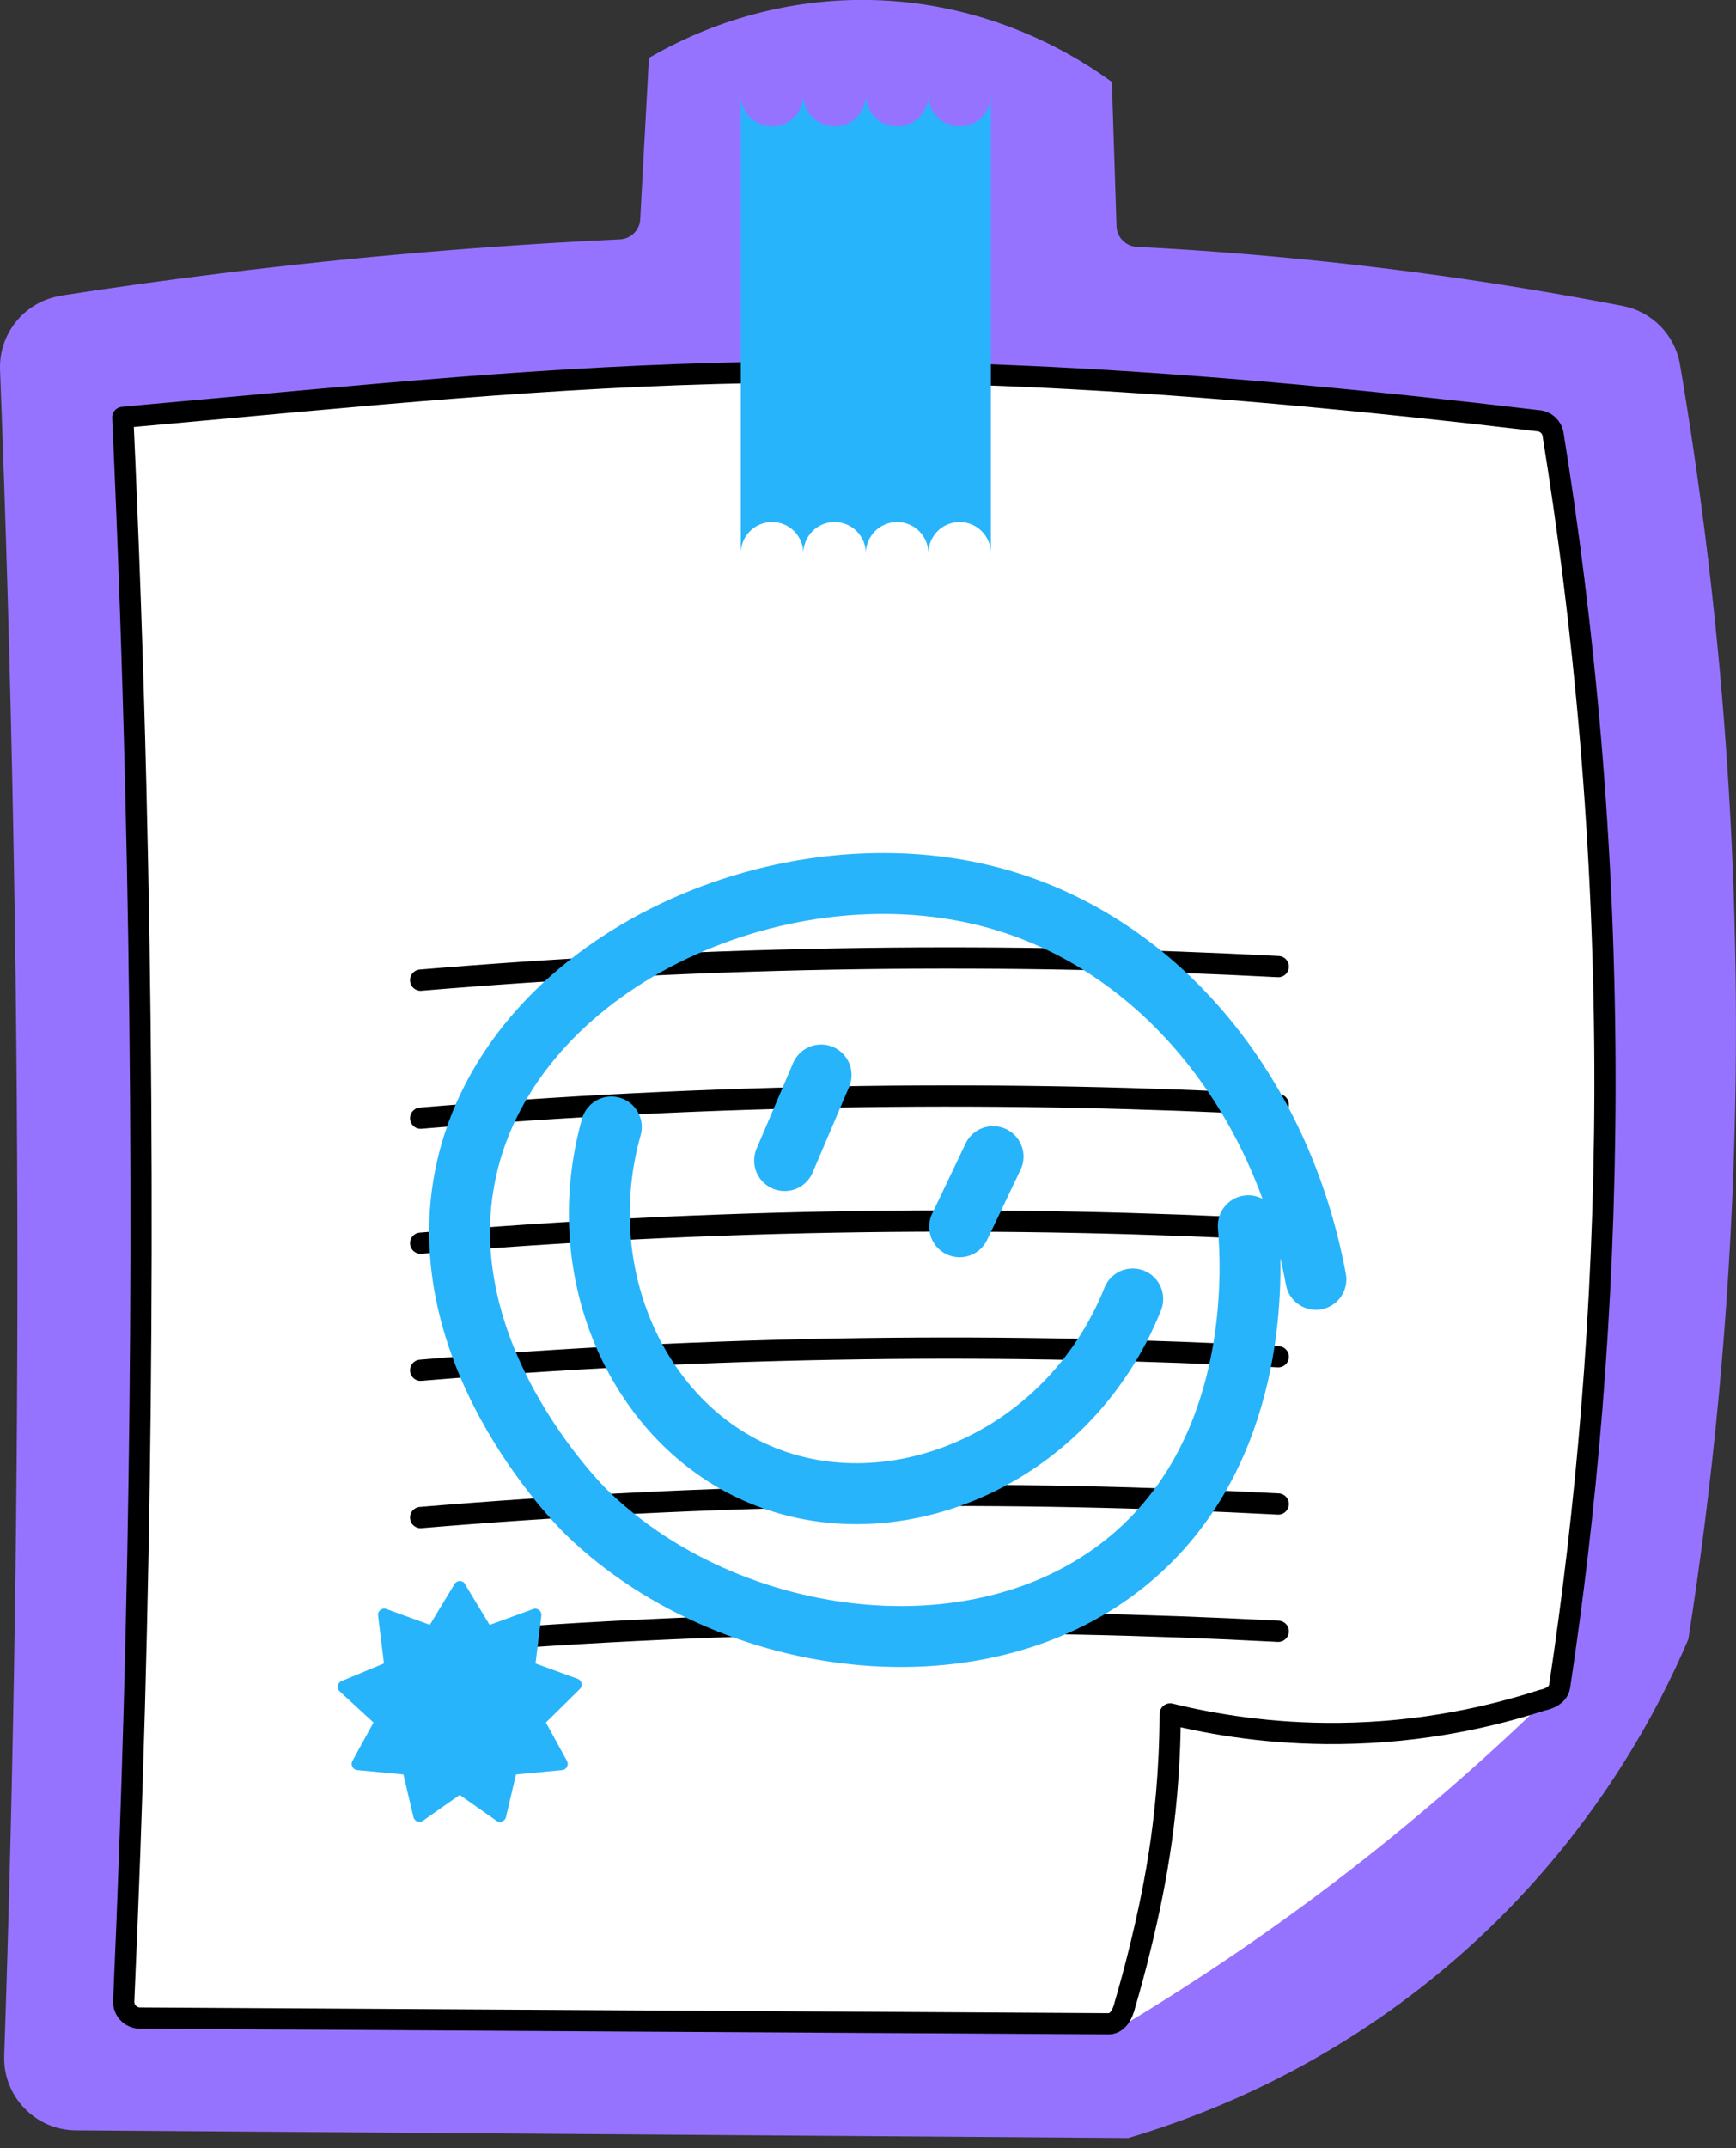 <svg width="148" height="183" viewBox="0 0 148 183" fill="none" xmlns="http://www.w3.org/2000/svg">
<rect x="0" y="0" width="148" height="183" fill="#333333" stroke="none"/>
<g clip-path="url(#clip0_952_14643)">
<path d="M5.213 25.193C2.127 25.669 -0.11 28.382 0.004 31.506C0.993 57.027 1.481 82.549 1.487 108.071C1.487 130.421 1.114 152.772 0.36 175.128C0.245 178.583 3.001 181.459 6.462 181.483C36.373 181.7 66.284 181.917 96.189 182.134C102.453 180.283 112.92 176.316 123.302 167.568C135.361 157.408 141.276 145.886 143.94 139.64C145.96 126.75 147.456 112.285 147.878 96.477C148.535 71.624 146.364 49.551 143.229 31.071C142.801 28.539 140.847 26.543 138.327 26.061C133.848 25.199 129.187 24.403 124.351 23.704C114.638 22.305 105.456 21.467 96.912 21.027C95.966 20.978 95.218 20.213 95.188 19.266C95.055 15.172 94.923 11.078 94.79 6.985C92.179 5.073 84.745 0.171 74.08 -0.003C64.927 -0.148 58.187 3.264 55.323 4.935C55.075 9.517 54.828 14.099 54.581 18.675C54.533 19.61 53.785 20.351 52.851 20.394C42.094 20.9 30.735 21.823 18.84 23.288C14.191 23.86 9.651 24.494 5.213 25.181V25.193Z" fill="#9673FF"/>
<path d="M88.077 165.425C81.378 155.114 83.247 135.893 97.018 128.718C109.691 122.116 127.218 128.435 132.976 143.665C127.936 148.639 122.003 153.963 115.112 159.305C108.371 164.526 101.872 168.861 95.909 172.449C93.358 171.074 90.332 168.891 88.083 165.425H88.077Z" fill="white"/>
<path d="M94.504 172.405C95.572 172.411 95.885 170.85 95.885 170.85C96.289 169.475 96.79 167.685 97.296 165.568C97.622 164.206 98.303 161.354 98.827 157.983C99.292 155.017 99.744 150.959 99.762 146.009C103.47 146.914 108.378 147.734 114.16 147.673C121.395 147.601 127.34 146.178 131.476 144.84C131.476 144.84 132.814 144.635 132.965 143.664C135.178 129.007 136.782 111.956 136.83 92.97C136.878 71.765 134.973 52.912 132.404 37.001C132.308 36.392 131.813 35.921 131.198 35.849C73.191 28.951 50.901 31.918 11.783 35.433L10.469 35.56C10.939 45.876 11.313 56.318 11.572 66.894C12.458 102.762 12.024 137.327 10.547 170.47C10.511 171.254 11.138 171.911 11.922 171.917C39.445 172.08 66.969 172.243 94.492 172.405H94.504Z" fill="white" stroke="black" stroke-width="1.809" stroke-linecap="round" stroke-linejoin="round"/>
<path d="M35.859 83.498C47.641 82.509 60.236 81.84 73.566 81.659C86.029 81.49 97.852 81.761 108.976 82.346" fill="white"/>
<path d="M35.859 83.498C47.641 82.509 60.236 81.84 73.566 81.659C86.029 81.49 97.852 81.761 108.976 82.346" stroke="black" stroke-width="1.809" stroke-linecap="round" stroke-linejoin="round"/>
<path d="M35.859 95.256C47.641 94.267 60.236 93.598 73.566 93.417C86.029 93.248 97.852 93.519 108.976 94.104" fill="white"/>
<path d="M35.859 95.256C47.641 94.267 60.236 93.598 73.566 93.417C86.029 93.248 97.852 93.519 108.976 94.104" stroke="black" stroke-width="1.809" stroke-linecap="round" stroke-linejoin="round"/>
<path d="M35.859 105.904C47.641 104.915 60.236 104.246 73.566 104.065C86.029 103.896 97.852 104.168 108.976 104.752" fill="white"/>
<path d="M35.859 105.904C47.641 104.915 60.236 104.246 73.566 104.065C86.029 103.896 97.852 104.168 108.976 104.752" stroke="black" stroke-width="1.809" stroke-linecap="round" stroke-linejoin="round"/>
<path d="M35.859 116.732C47.641 115.743 60.236 115.074 73.566 114.893C86.029 114.724 97.852 114.996 108.976 115.581" fill="white"/>
<path d="M35.859 116.732C47.641 115.743 60.236 115.074 73.566 114.893C86.029 114.724 97.852 114.996 108.976 115.581" stroke="black" stroke-width="1.809" stroke-linecap="round" stroke-linejoin="round"/>
<path d="M35.859 129.279C47.641 128.29 60.236 127.621 73.566 127.44C86.029 127.271 97.852 127.543 108.976 128.127" fill="white"/>
<path d="M35.859 129.279C47.641 128.29 60.236 127.621 73.566 127.44C86.029 127.271 97.852 127.543 108.976 128.127" stroke="black" stroke-width="1.809" stroke-linecap="round" stroke-linejoin="round"/>
<path d="M35.859 140.123C47.641 139.134 60.236 138.465 73.566 138.284C86.029 138.115 97.852 138.386 108.976 138.971" fill="white"/>
<path d="M35.859 140.123C47.641 139.134 60.236 138.465 73.566 138.284C86.029 138.115 97.852 138.386 108.976 138.971" stroke="black" stroke-width="1.809" stroke-linecap="round" stroke-linejoin="round"/>
<path d="M112.185 108.985C109.243 93.122 98.836 80.425 84.981 76.554C67.117 71.562 44.404 81.516 39.949 98.844C35.861 114.749 49.366 128.219 50.084 128.912C62.794 141.2 86.253 143.84 98.583 130.709C107.464 121.249 106.699 107.725 106.421 104.421" stroke="#28B4FA" stroke-width="5.191" stroke-linecap="round" stroke-linejoin="round"/>
<path d="M70.002 91.578C68.965 94.008 67.928 96.438 66.891 98.868" stroke="#28B4FA" stroke-width="5.191" stroke-linecap="round" stroke-linejoin="round"/>
<path d="M84.664 98.531C83.712 100.521 82.765 102.517 81.812 104.506" stroke="#28B4FA" stroke-width="5.191" stroke-linecap="round" stroke-linejoin="round"/>
<path d="M52.118 96.008C48.699 108.163 54.138 120.583 64.007 125.262C75.547 130.73 91 124.592 96.571 110.659" stroke="#28B4FA" stroke-width="5.191" stroke-linecap="round" stroke-linejoin="round"/>
<path d="M39.637 134.947L41.741 138.426L45.455 137.075C45.823 136.942 46.203 137.244 46.154 137.636L45.654 141.712L49.247 143.02C49.609 143.153 49.712 143.617 49.434 143.888L46.54 146.74L48.337 150.014C48.518 150.345 48.301 150.755 47.927 150.792L43.99 151.165L43.134 154.801C43.049 155.163 42.621 155.326 42.32 155.109L39.19 152.908L36.061 155.109C35.754 155.326 35.332 155.163 35.247 154.801L34.391 151.165L30.454 150.792C30.08 150.755 29.857 150.345 30.044 150.014L31.841 146.74L28.959 144.087C28.675 143.828 28.76 143.364 29.116 143.213L32.733 141.706L32.233 137.63C32.184 137.238 32.564 136.936 32.932 137.069L36.646 138.42L38.75 134.941C38.955 134.603 39.444 134.603 39.649 134.941L39.637 134.947Z" fill="#28B4FA"/>
<path d="M84.476 8.109V47.137C84.476 45.666 83.282 44.472 81.811 44.472C80.34 44.472 79.146 45.666 79.146 47.137C79.146 45.666 77.952 44.472 76.481 44.472C75.01 44.472 73.816 45.666 73.816 47.137C73.816 45.666 72.622 44.472 71.151 44.472C69.68 44.472 68.486 45.666 68.486 47.137C68.486 45.666 67.292 44.472 65.821 44.472C64.35 44.472 63.156 45.666 63.156 47.137V8.109C63.156 9.581 64.35 10.774 65.821 10.774C67.292 10.774 68.486 9.581 68.486 8.109C68.486 9.581 69.68 10.774 71.151 10.774C72.622 10.774 73.816 9.581 73.816 8.109C73.816 9.581 75.01 10.774 76.481 10.774C77.952 10.774 79.146 9.581 79.146 8.109C79.146 9.581 80.34 10.774 81.811 10.774C83.282 10.774 84.476 9.581 84.476 8.109Z" fill="#28B4FA"/>
</g>
<defs>
<clipPath id="clip0_952_14643">
<rect width="148" height="182.138" fill="white"/>
</clipPath>
</defs>
</svg>
